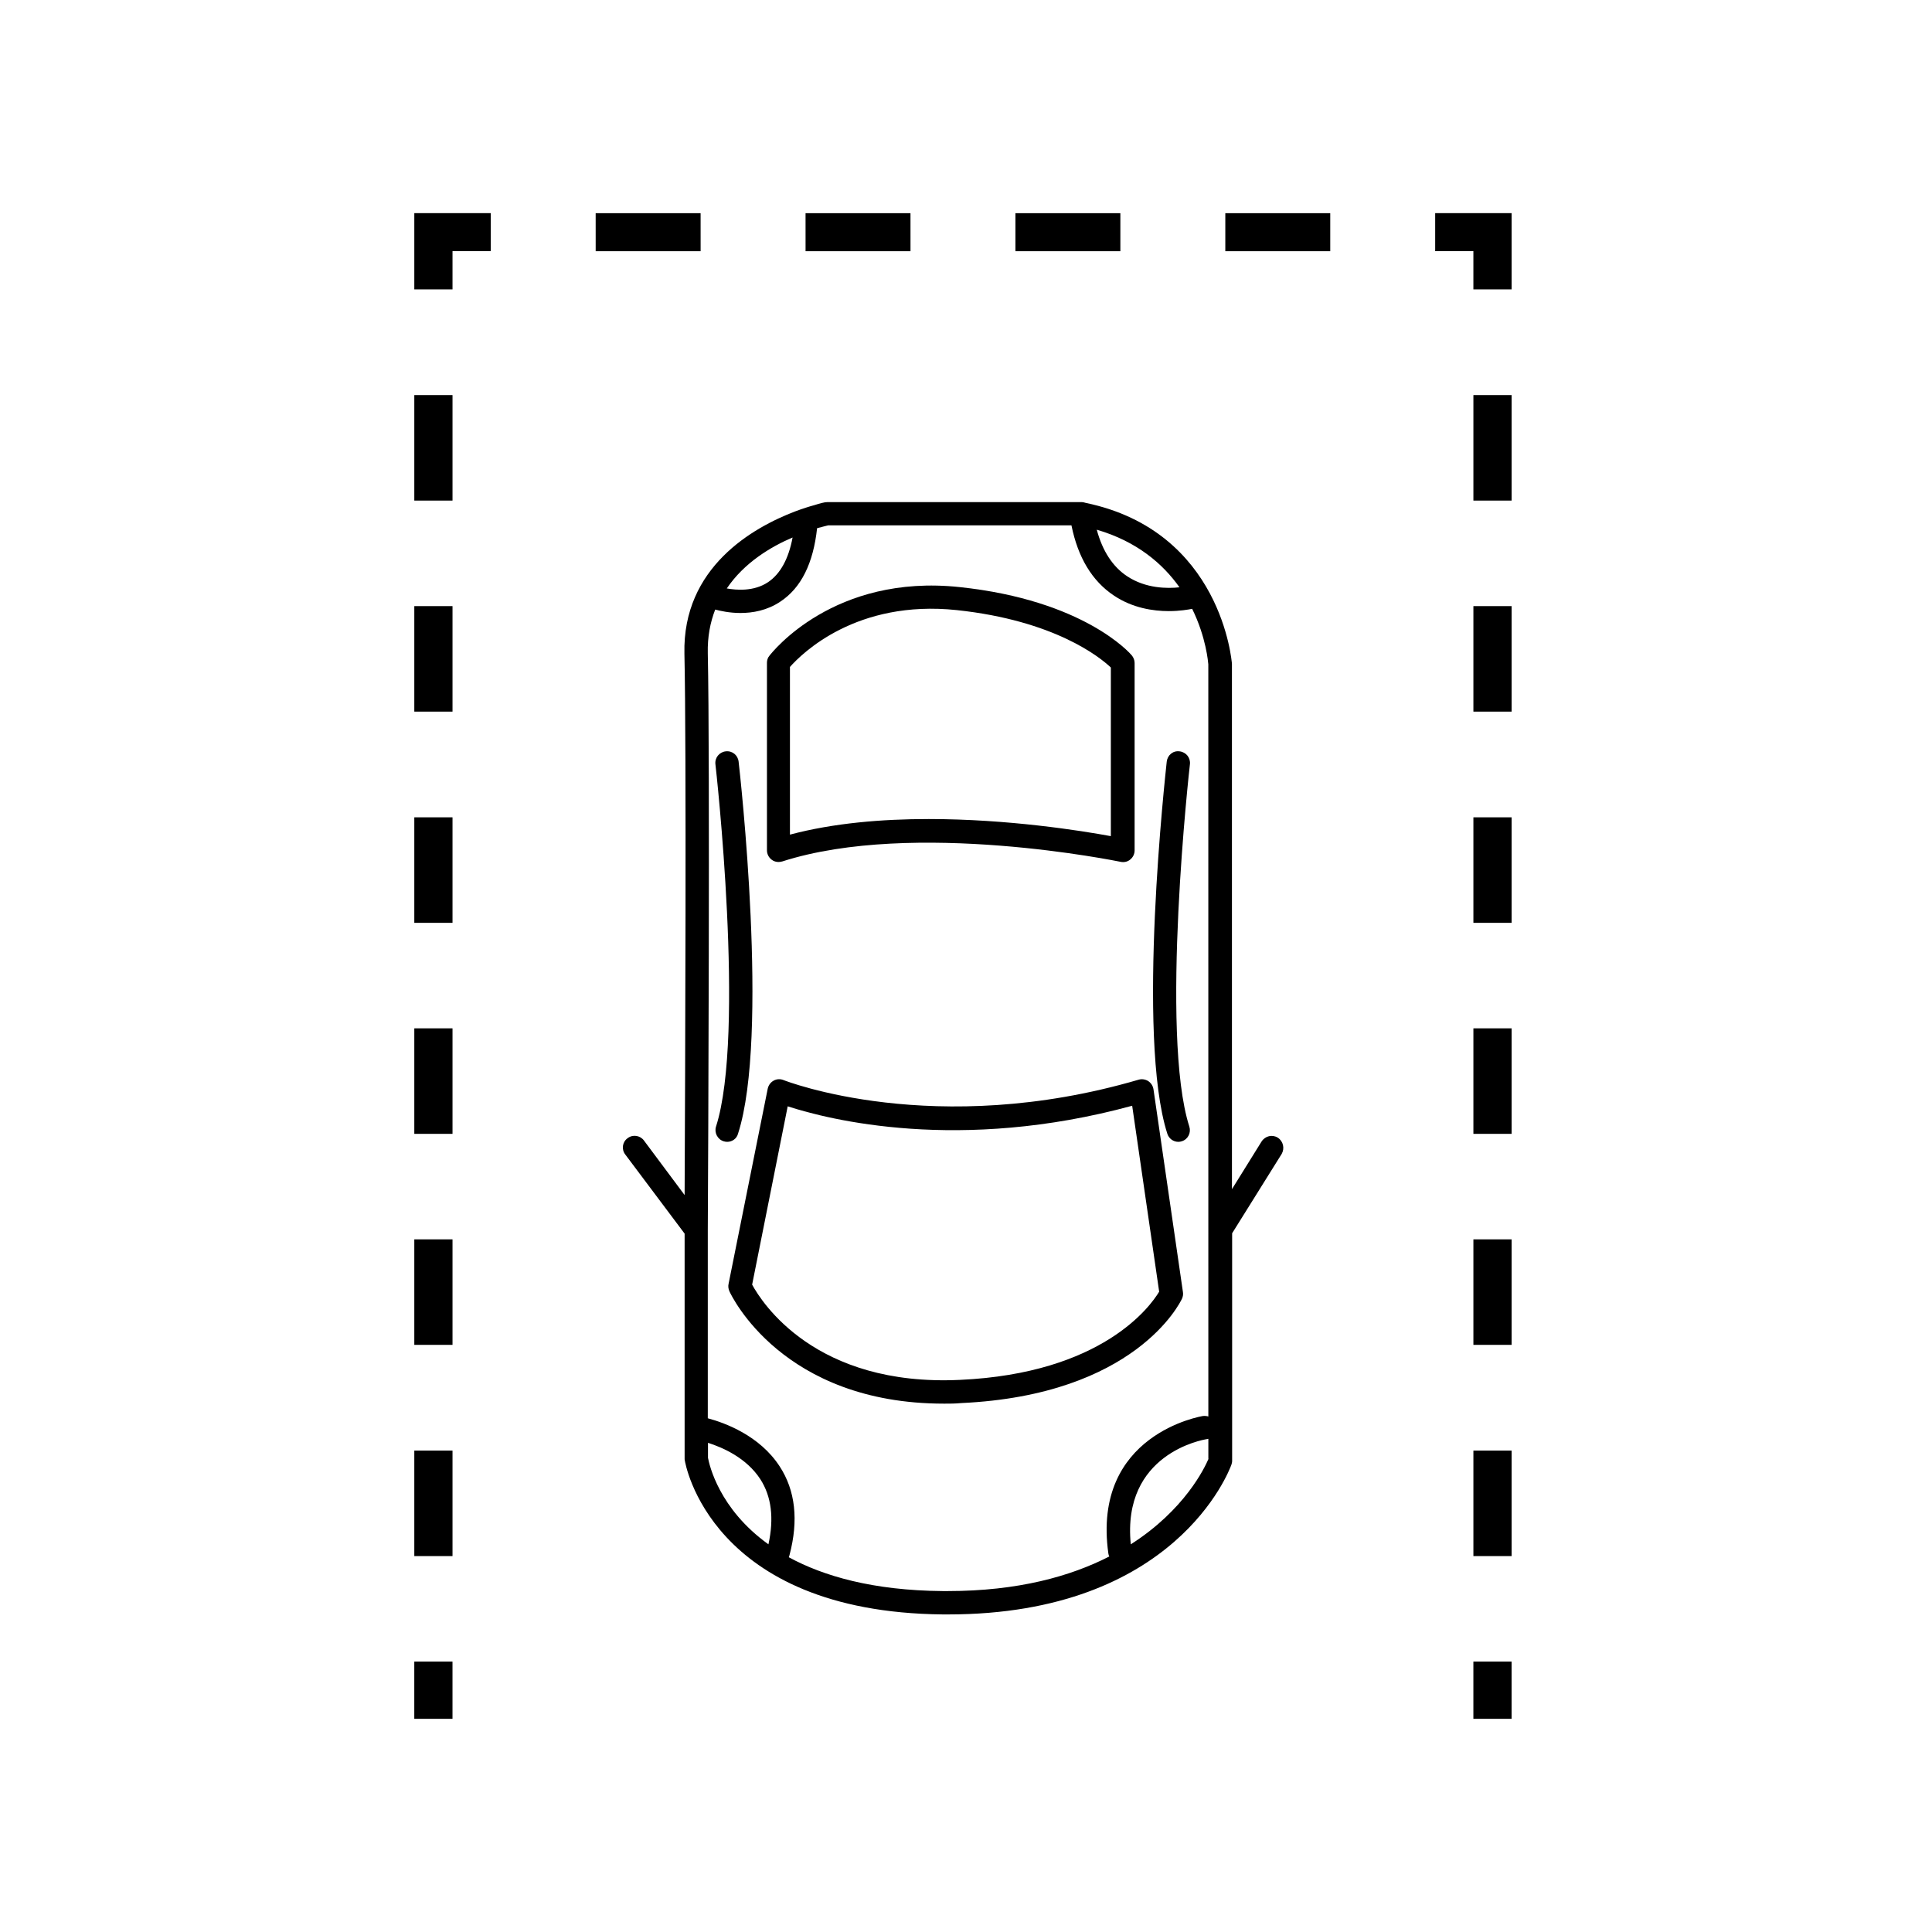 <?xml version="1.0" encoding="UTF-8"?>
<!-- Uploaded to: SVG Repo, www.svgrepo.com, Generator: SVG Repo Mixer Tools -->
<svg fill="#000000" width="800px" height="800px" version="1.1" viewBox="144 144 512 512" xmlns="http://www.w3.org/2000/svg">
 <g>
  <path d="m253.79 584.34h10.125v15.164h-10.125z"/>
  <path d="m263.92 556.38h-10.125v-27.961h10.125zm0-55.977h-10.125v-27.961h10.125zm0-55.922h-10.125v-27.961h10.125zm0-55.922h-10.125v-27.961h10.125zm0-55.973h-10.125v-27.961h10.125zm0-55.926h-10.125v-27.961h10.125z"/>
  <path d="m263.92 220.69h-10.125v-20.203h20.254v10.078h-10.129z"/>
  <path d="m496.53 210.57h-27.809v-10.078h27.809zm-55.621 0h-27.809v-10.078h27.809zm-55.617 0h-27.809l-0.004-10.078h27.809zm-55.621 0h-27.809l-0.004-10.078h27.809z"/>
  <path d="m544.59 220.69h-10.129v-10.125h-10.125v-10.078h20.254z"/>
  <path d="m544.59 556.38h-10.125v-27.961h10.125zm0-55.977h-10.125v-27.961h10.125zm0-55.922h-10.125v-27.961h10.125zm0-55.922h-10.125v-27.961h10.125zm0-55.973h-10.125v-27.961h10.125zm0-55.926h-10.125v-27.961h10.125z"/>
  <path d="m534.46 584.34h10.125v15.164h-10.125z"/>
  <path d="m482.62 445.49c-1.461-0.906-3.324-0.453-4.281 1.008l-7.859 12.645-0.004-139.25c-0.051-0.352-2.621-35.117-38.742-42.621-0.352-0.102-0.707-0.203-1.059-0.203h-67.461c-0.203 0-0.402 0.051-0.605 0.051-0.051 0-1.109 0.203-2.82 0.754-1.309 0.352-3.074 0.906-5.09 1.664-11.082 4.231-29.875 14.762-29.32 37.734 0.555 24.285 0.203 111.89 0.051 143.43l-10.781-14.461c-1.008-1.359-2.973-1.664-4.332-0.605-1.41 1.008-1.664 2.973-0.605 4.332l15.719 20.957v59.652c0 0.152 0 0.301 0.051 0.453 0.051 0.402 6.551 40.203 68.367 40.809h1.41c60.207 0 74.465-38.039 75.066-39.648 0.102-0.352 0.203-0.656 0.203-1.008v-60.352l13.148-21.059c0.809-1.465 0.406-3.328-1.055-4.285zm-26.047-145.85c-3.176 0.352-8.918 0.352-13.855-2.922-3.828-2.519-6.551-6.699-8.062-12.344 10.68 3.121 17.531 9.066 21.918 15.266zm-102.53-13.199c-1.059 5.691-3.273 9.672-6.5 11.84-3.777 2.519-8.363 2.117-10.934 1.664 4.586-6.805 11.641-11.035 17.434-13.504zm-6.398 266.82c-13.148-9.422-15.668-21.109-16.02-22.922v-3.981c3.93 1.258 10.176 3.981 13.855 9.621 2.969 4.586 3.676 10.379 2.164 17.281zm116.63-22.672c-1.008 2.367-6.297 13.551-20.605 22.672-2.418-24.031 19.145-27.711 20.051-27.859 0.203-0.051 0.352-0.051 0.504-0.102v5.289zm0-11.184c-0.453-0.152-0.957-0.203-1.461-0.152-0.301 0.051-29.523 4.785-25.09 36.426 0.051 0.301 0.102 0.555 0.25 0.805-10.227 5.238-24.133 9.168-42.824 9.168h-1.309c-18.539-0.152-31.641-3.981-40.809-8.969 0.102-0.203 0.152-0.402 0.203-0.605 2.418-9.168 1.562-17.078-2.621-23.477-5.34-8.211-14.559-11.539-19.043-12.746v-49.926c0.102-17.027 0.605-125.3 0-152.8-0.102-4.383 0.656-8.211 1.965-11.586 1.359 0.352 3.777 0.906 6.699 0.906 3.223 0 7.055-0.656 10.578-3.023 5.492-3.629 8.715-10.125 9.723-19.445 1.41-0.402 2.418-0.605 2.922-0.754h64.488c1.715 8.516 5.492 14.762 11.234 18.59 4.938 3.324 10.43 4.133 14.559 4.133 2.922 0 5.188-0.402 6.195-0.605 3.727 7.559 4.231 14.207 4.281 14.711l0.008 199.36z"/>
  <path d="m350.32 372.44c-0.656 0-1.309-0.203-1.812-0.605-0.805-0.605-1.258-1.512-1.258-2.519v-49.676c0-0.656 0.203-1.359 0.656-1.863 0.707-0.906 17.078-21.766 50.43-18.188 32.848 3.477 45.09 17.48 45.594 18.086 0.453 0.555 0.754 1.258 0.754 2.016v49.676c0 0.906-0.402 1.812-1.16 2.418-0.707 0.605-1.664 0.805-2.57 0.605-0.555-0.102-54.766-11.285-89.629-0.102-0.402 0.102-0.703 0.152-1.004 0.152zm39.801-11.387c21.008 0 40.355 3.074 48.266 4.535v-44.688c-2.922-2.769-14.914-12.445-40.809-15.215-26.652-2.82-41.059 11.488-44.234 15.062v44.438c11.535-3.074 24.434-4.133 36.777-4.133z"/>
  <path d="m394.16 515.98c-42.773 0-56.324-28.566-56.879-29.824-0.25-0.605-0.352-1.258-0.203-1.914l10.379-51.742c0.203-0.906 0.754-1.664 1.562-2.117 0.805-0.453 1.762-0.504 2.621-0.152 0.402 0.152 40.055 15.719 94.113-0.102 0.855-0.25 1.762-0.102 2.519 0.352 0.754 0.504 1.258 1.258 1.41 2.168l7.809 53.758c0.102 0.605 0 1.211-0.25 1.762-0.504 1.059-12.344 25.543-58.543 27.66-1.52 0.152-3.031 0.152-4.539 0.152zm-50.836-31.539c2.57 4.734 16.727 27.055 55.066 25.242 37.734-1.715 50.48-19.496 52.801-23.375l-7.152-49.273c-45.848 12.496-80.457 3.68-91.289 0.152z"/>
  <path d="m336.72 446.6c-0.301 0-0.656-0.051-0.957-0.152-1.613-0.504-2.519-2.266-2.016-3.879 7.859-24.535-0.051-95.32-0.152-96.027-0.203-1.715 1.008-3.223 2.719-3.426 1.762-0.203 3.223 1.008 3.426 2.719 0.352 2.973 8.16 72.852-0.152 98.594-0.348 1.363-1.605 2.172-2.867 2.172z"/>
  <path d="m456.27 446.6c-1.309 0-2.519-0.855-2.922-2.168-8.262-25.797-0.453-95.672-0.152-98.594 0.203-1.715 1.664-2.973 3.426-2.719 1.715 0.203 2.922 1.715 2.719 3.426-0.102 0.707-8.012 71.492-0.152 96.027 0.504 1.613-0.352 3.375-2.016 3.879-0.297 0.098-0.598 0.148-0.902 0.148z"/>
 </g>
</svg>